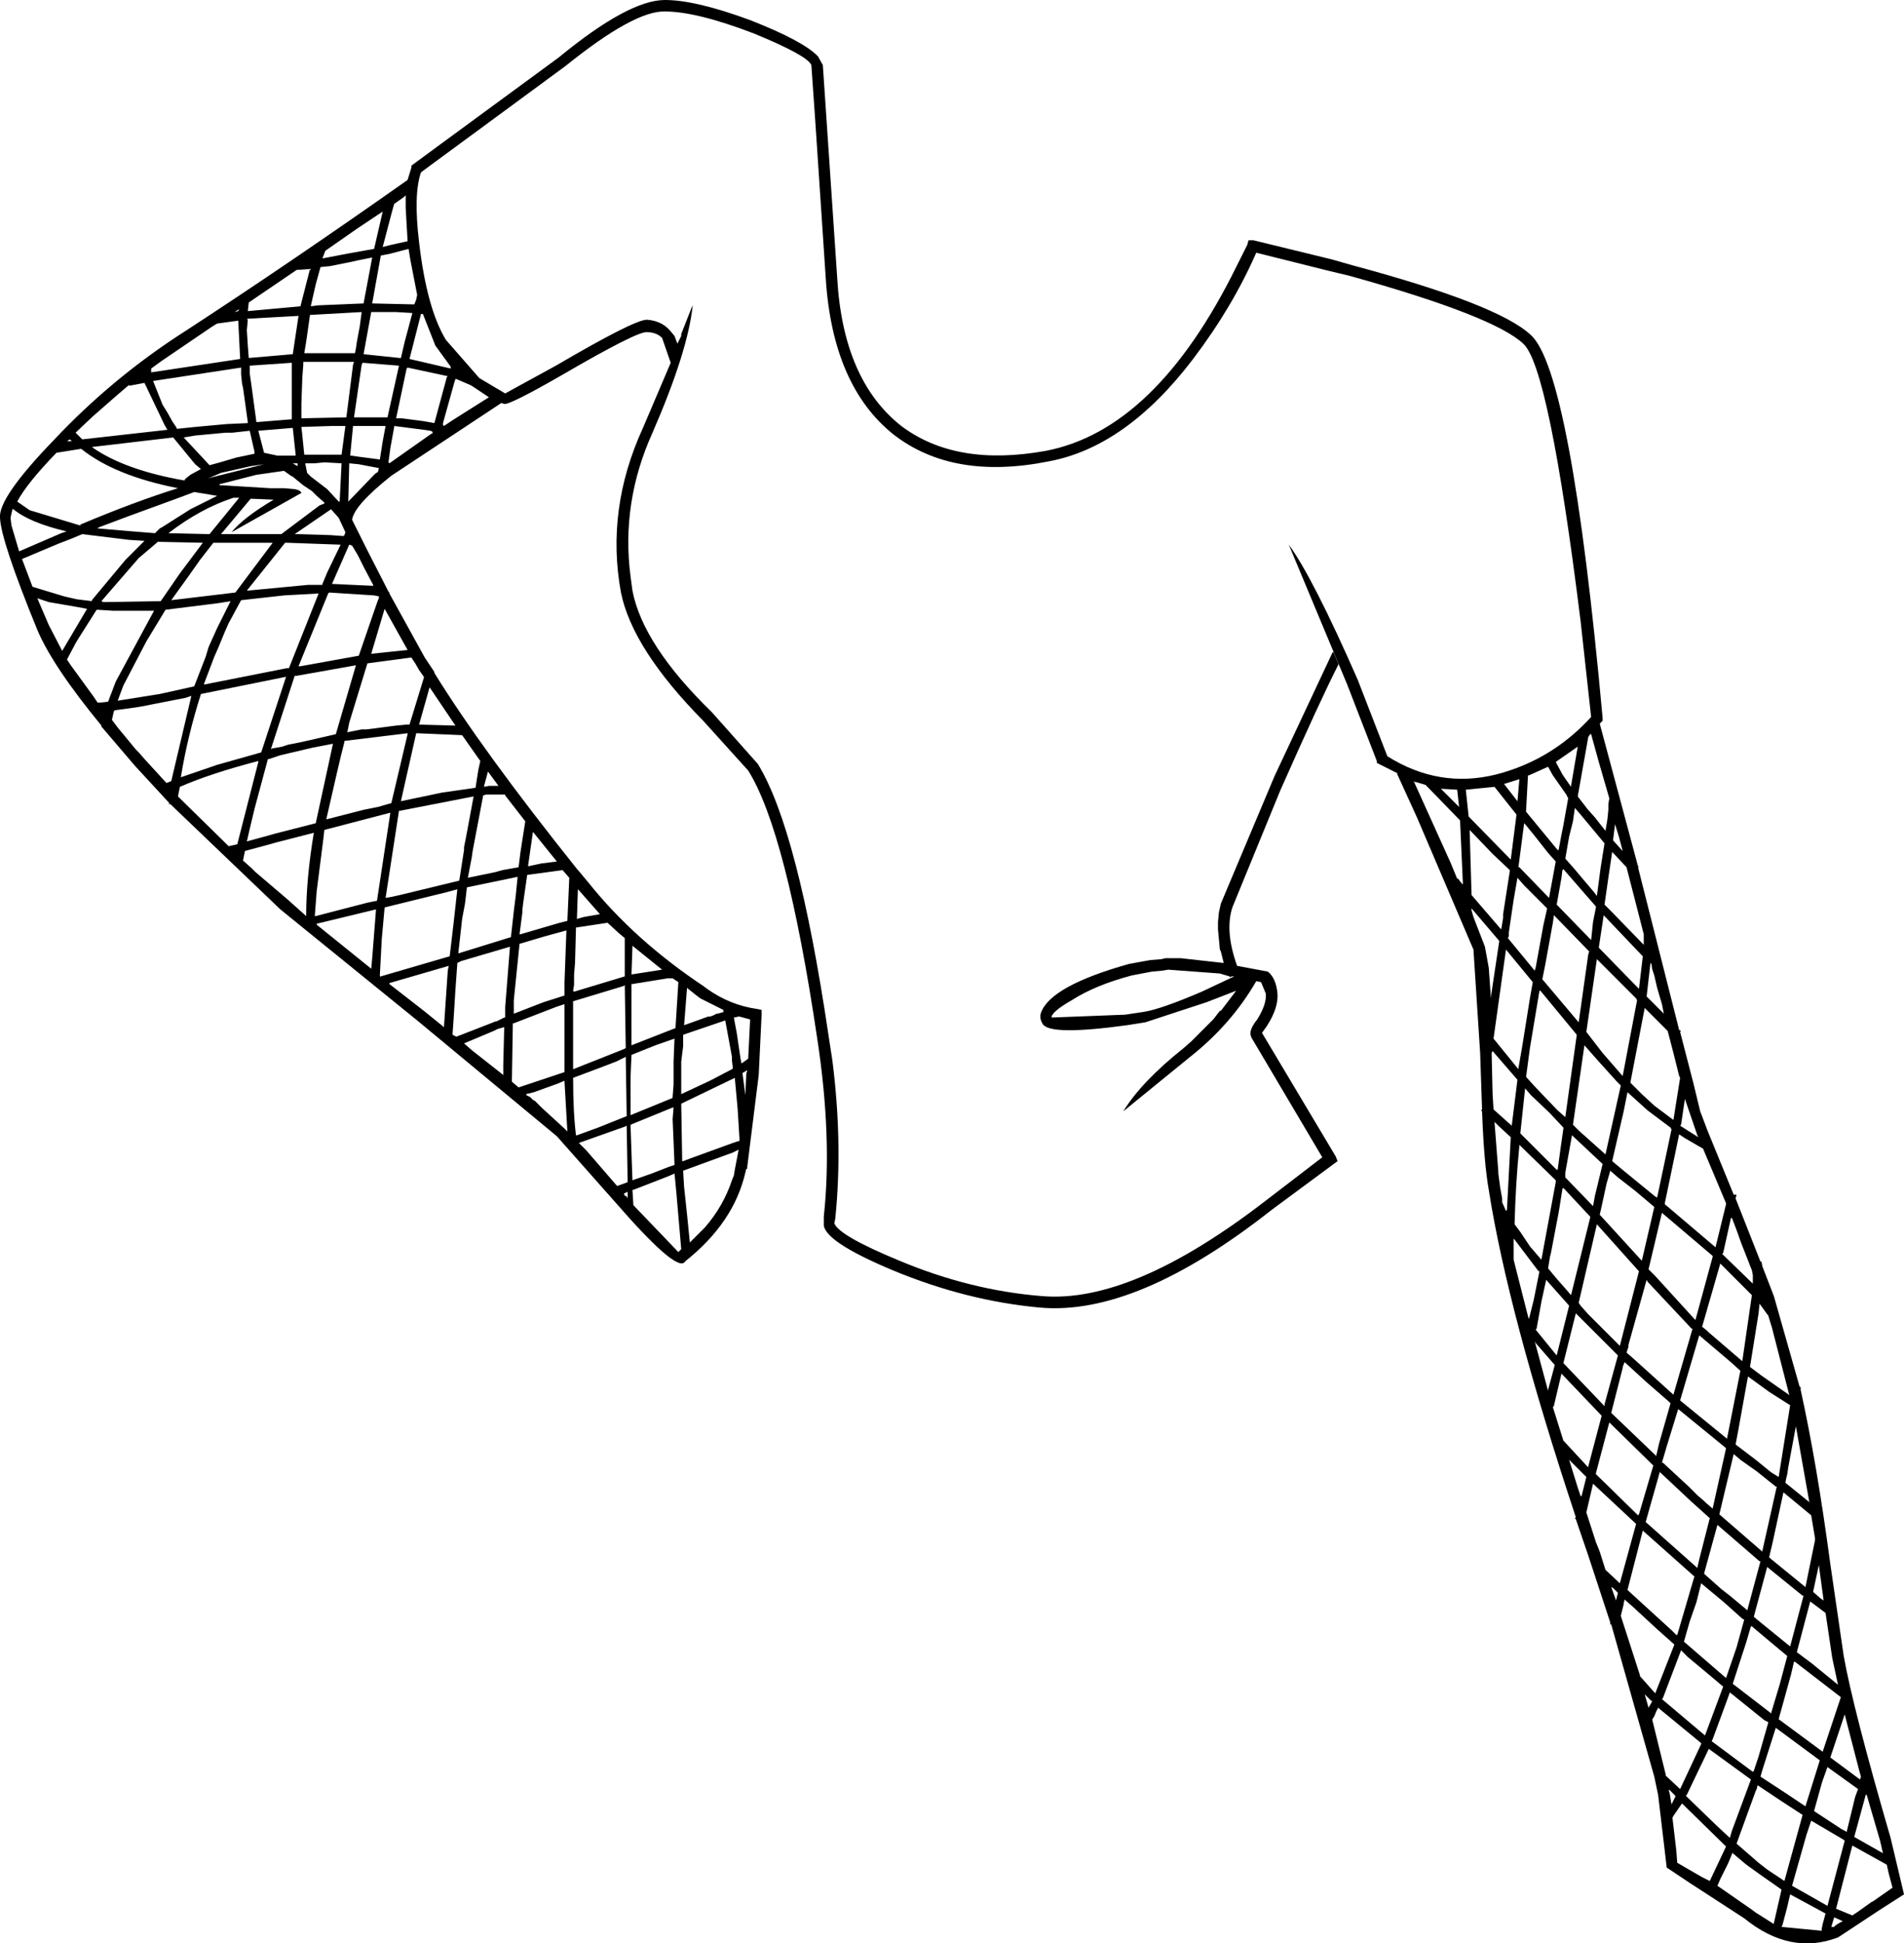 <?xml version="1.0" encoding="UTF-8" standalone="no"?>
<svg xmlns:xlink="http://www.w3.org/1999/xlink" height="101.5px" width="99.5px" xmlns="http://www.w3.org/2000/svg">
  <g transform="matrix(1.0, 0.0, 0.0, 1.0, 29.65, 2.75)">
    <path d="M5.1 -2.15 Q3.5 -2.2 -0.1 0.7 L-7.65 6.25 Q-8.05 7.4 -7.75 9.9 -7.35 13.35 -6.35 15.0 L-4.6 17.0 -3.25 17.8 -0.6 16.35 Q3.5 13.95 4.15 13.95 4.9 14.0 5.35 14.5 L5.6 14.8 5.75 15.2 5.95 14.8 5.95 14.7 6.5 13.3 6.55 13.2 Q6.3 15.6 4.45 19.85 2.8 23.5 3.3 27.35 L3.4 28.1 Q3.95 30.95 7.55 34.45 L9.95 37.15 Q12.05 40.55 13.65 51.35 L13.85 52.65 Q14.4 57.0 14.0 60.9 L13.95 61.15 Q14.2 61.8 17.35 63.1 21.05 64.65 24.8 64.95 29.5 65.35 36.45 60.0 L39.45 57.7 35.75 51.45 35.7 51.3 Q35.65 51.0 36.05 50.5 36.55 49.7 36.5 49.15 L36.25 48.55 36.0 48.5 Q34.7 50.75 32.55 52.45 L29.05 55.3 Q30.0 53.75 32.2 52.0 L32.6 51.65 33.75 50.5 34.1 50.05 34.15 50.05 34.95 49.0 33.4 49.6 30.2 50.65 29.25 50.8 Q25.25 51.35 24.85 50.75 24.65 50.45 24.75 50.15 25.25 48.75 29.35 47.6 L30.45 47.4 31.05 47.35 31.25 47.3 31.95 47.3 32.05 47.3 34.3 47.55 34.15 46.95 34.1 46.85 34.0 45.8 34.0 45.65 34.0 45.4 34.05 44.9 34.15 44.45 36.95 37.8 40.0 31.3 40.05 31.35 40.3 31.95 Q39.4 33.7 37.25 38.55 L34.75 44.65 Q34.35 45.9 35.0 47.7 L35.8 47.85 36.6 48.0 Q37.0 48.3 37.1 49.05 37.2 49.85 36.55 50.85 L36.3 51.2 40.15 57.65 40.25 57.9 36.8 60.45 Q29.75 66.0 24.7 65.55 20.85 65.2 17.0 63.6 13.3 62.05 13.4 61.15 L13.4 60.8 Q13.85 56.65 13.05 51.45 11.45 40.7 9.45 37.5 L7.1 34.9 Q3.4 31.15 2.8 28.2 2.0 23.85 3.95 19.6 L5.4 16.2 4.95 14.9 Q4.65 14.6 4.15 14.6 3.65 14.55 -0.3 16.85 -3.0 18.4 -3.3 18.35 L-3.45 18.3 -9.2 22.1 Q-11.15 23.65 -11.25 24.4 L-10.45 26.0 -9.35 28.15 -9.3 28.2 -9.3 28.25 -7.45 31.6 -6.95 32.35 -6.95 32.4 Q-4.45 36.45 0.55 42.7 L0.6 42.75 1.1 43.35 Q3.5 46.35 7.1 48.75 L7.3 48.9 Q8.5 49.75 9.9 49.95 L10.15 50.0 10.15 50.25 10.0 53.4 9.4 58.2 9.4 58.3 9.35 58.3 9.3 58.5 Q8.7 61.1 6.2 63.1 L6.1 63.2 Q5.6 63.6 2.55 60.1 L-0.55 56.6 -7.85 50.55 -15.0 44.75 -20.75 39.25 -20.85 39.25 -20.8 39.2 -22.6 37.25 -24.35 35.2 -24.35 35.15 Q-26.9 32.05 -27.7 30.15 -29.6 25.5 -29.65 24.3 -29.75 23.25 -26.85 20.25 -23.75 16.95 -19.9 14.5 -14.45 10.95 -8.35 6.65 L-8.15 6.0 -8.15 5.9 -0.45 0.25 Q3.2 -2.75 5.1 -2.75 6.7 -2.75 9.55 -1.7 12.35 -0.6 13.1 0.2 L13.35 0.65 14.1 11.75 Q14.4 17.1 17.45 19.5 20.3 21.65 25.0 20.8 30.75 19.7 34.95 11.2 L35.55 10.0 35.55 9.95 35.6 9.8 35.85 9.8 39.95 10.8 41.0 11.1 Q48.65 13.15 50.35 14.75 52.45 16.65 54.1 34.75 L54.1 34.9 54.05 34.95 53.95 35.05 55.95 42.5 56.0 42.55 55.95 42.55 58.1 51.05 58.2 51.1 58.15 51.15 58.85 53.85 59.2 55.3 59.6 56.35 60.95 59.65 61.1 59.65 61.05 59.85 62.35 63.15 62.4 63.15 62.45 63.4 63.05 64.95 64.4 69.7 64.45 69.7 64.45 69.85 Q65.3 73.7 66.0 78.95 L66.7 83.75 Q67.2 86.55 69.15 93.25 L69.85 96.2 68.6 97.0 66.4 98.45 Q63.9 99.4 61.5 97.45 L58.65 95.6 57.45 94.8 57.35 93.95 57.0 91.0 56.8 90.05 54.55 82.1 54.5 82.1 54.5 82.0 53.35 78.5 52.7 76.6 52.65 76.55 52.7 76.5 Q49.15 65.8 48.15 59.4 47.9 58.0 47.8 55.3 L47.75 55.25 47.8 55.2 47.7 52.25 47.35 46.85 44.4 39.95 43.35 37.65 43.4 37.65 42.4 37.15 42.3 37.1 42.3 37.0 40.75 33.0 37.7 25.7 Q38.95 27.4 41.3 32.75 L42.85 36.75 Q45.55 38.45 48.55 37.7 51.45 36.95 53.5 34.7 L52.95 29.7 Q51.3 16.4 49.95 15.2 48.4 13.75 40.85 11.65 L39.8 11.4 36.0 10.45 Q34.75 13.3 32.7 16.0 29.2 20.6 25.15 21.35 20.15 22.35 17.05 19.95 13.85 17.4 13.5 11.75 L12.95 3.5 12.75 0.65 Q12.55 0.15 9.75 -1.0 6.75 -2.15 5.1 -2.15 M-9.15 8.25 L-9.65 10.15 -9.25 10.05 -8.35 9.85 -8.45 8.1 -8.45 7.45 -8.55 7.55 -9.05 7.9 -9.15 8.25 M-9.25 10.5 L-9.75 10.6 -10.2 13.1 -8.0 13.15 -7.9 12.9 -7.85 12.65 -8.2 10.85 -8.25 10.55 -8.3 10.25 -9.25 10.5 M-12.9 11.2 L-13.15 12.1 -13.4 13.2 -13.4 13.25 -13.05 13.2 -10.65 13.1 -10.2 10.7 -10.95 10.85 -11.4 10.95 -12.4 11.15 -12.9 11.2 M-13.45 11.3 L-14.15 11.35 -16.65 13.05 -16.7 13.5 -13.95 13.25 -13.45 11.3 M-13.3 10.8 L-13.35 10.8 -13.3 10.8 M-10.1 10.25 L-9.65 8.3 -11.0 9.2 -12.65 10.35 -12.8 10.75 -11.5 10.5 -10.1 10.25 M-10.85 14.3 L-10.75 13.55 -13.45 13.7 -13.65 15.1 -13.75 15.7 -11.1 15.7 -11.05 15.45 -11.0 15.1 -10.85 14.3 M-10.7 16.2 L-10.75 16.3 -11.15 19.05 -10.55 19.05 -9.4 19.05 -8.8 16.35 -10.7 16.2 M-13.8 16.3 L-13.85 16.95 -13.9 18.35 -13.9 19.1 -11.55 19.05 -11.2 16.3 -11.15 16.15 -13.8 16.15 -13.8 16.3 M-14.4 16.35 L-14.4 16.2 -16.6 16.35 -16.6 16.5 -16.6 16.75 -16.5 17.45 -16.25 19.3 -14.4 19.15 -14.4 16.35 M-10.65 15.75 L-8.75 15.95 -8.7 15.95 -8.5 15.1 -8.1 13.6 -8.95 13.55 -10.25 13.55 -10.65 15.75 M-14.35 15.75 L-14.05 13.75 -16.75 13.9 -16.7 13.95 -16.75 14.5 -16.7 15.3 -16.65 15.95 -14.35 15.75 M-17.15 13.4 L-17.4 13.55 -17.2 13.5 -17.15 13.4 M-17.05 16.55 L-17.05 16.45 -21.65 17.15 -21.15 18.4 -20.9 18.8 -20.65 19.25 -20.45 19.55 -20.4 19.65 -19.45 19.55 -17.8 19.4 -16.7 19.35 -16.7 19.3 -16.95 17.5 -17.0 17.3 -17.05 16.8 -17.05 16.55 M-18.3 14.15 L-18.55 14.3 -21.2 16.1 -21.75 16.5 -21.75 16.7 -20.75 16.55 -17.1 16.0 -17.2 14.0 -18.3 14.15 M-16.55 21.6 L-18.1 21.95 -18.8 22.25 -18.65 22.2 -15.85 21.5 -16.55 21.6 M-15.85 20.9 L-15.15 21.05 -14.2 21.05 -14.2 21.0 -14.35 19.6 -16.15 19.75 -15.85 20.9 M-16.6 19.75 L-17.5 19.85 -17.85 19.85 -19.45 20.0 -20.05 20.1 -18.7 21.55 -18.15 21.4 -17.3 21.15 -16.35 20.95 -16.35 20.85 -16.6 19.75 M-14.1 21.6 L-14.1 21.5 -14.1 21.45 -14.3 21.45 -14.35 21.45 -14.1 21.6 M-10.9 21.5 L-11.4 21.45 -11.45 23.5 -11.45 23.45 -10.05 22.0 -9.9 21.9 -9.85 21.7 -10.9 21.5 M-11.3 21.05 L-10.95 21.1 -9.8 21.25 -9.65 20.3 -9.5 19.5 -9.55 19.5 -11.2 19.5 -11.35 21.05 -11.3 21.05 M-11.8 21.45 L-12.7 21.4 -13.2 21.45 -13.7 21.45 -13.6 21.95 -13.4 22.15 -12.55 22.8 -11.95 23.45 -11.9 23.45 -11.8 21.45 M-11.6 19.5 L-12.3 19.5 -13.9 19.55 -13.85 20.0 -13.75 21.0 -12.8 21.0 -12.6 21.0 -12.15 21.0 -11.8 21.0 -11.6 19.5 M-17.4 23.25 L-17.45 23.25 Q-19.15 23.8 -20.85 25.1 L-18.7 25.15 -17.15 23.25 -17.1 23.25 -17.4 23.25 M-19.7 23.85 L-18.3 23.15 -19.5 22.95 -20.3 23.25 -22.9 24.2 -24.5 24.8 -24.55 24.85 -22.8 25.0 -21.55 25.1 -21.3 24.85 -21.2 24.8 -19.7 23.85 M-19.15 21.75 L-19.45 21.5 -20.6 20.1 -24.85 20.6 Q-23.15 21.8 -20.0 22.35 L-20.0 22.3 -19.95 22.25 -19.7 22.05 -19.15 21.75 M-18.2 22.55 L-18.15 22.6 -18.0 22.6 -15.55 22.75 -14.8 22.75 -14.25 22.8 Q-13.95 22.85 -13.9 23.0 L-17.55 25.05 Q-16.95 24.3 -15.35 23.35 L-16.55 23.3 -18.1 25.15 -14.95 25.15 -12.95 23.65 -12.7 23.55 -12.7 23.5 -13.1 23.15 -13.35 22.9 -13.8 22.6 -14.35 22.15 -14.45 22.1 -14.8 21.85 -14.85 21.85 -16.25 22.05 -18.2 22.55 M-12.35 23.85 L-14.25 25.15 -14.1 25.15 -12.4 25.2 -11.7 25.25 -11.65 25.2 -11.6 25.05 -11.95 24.3 -12.35 23.85 M-8.35 16.45 L-8.4 16.5 -8.95 19.1 -8.65 19.1 -7.5 19.25 -6.95 19.35 -6.3 16.95 -6.25 16.9 -8.35 16.45 M-6.9 15.3 L-7.55 13.65 -7.65 13.65 -8.25 16.0 -6.1 16.5 -6.1 16.4 -6.9 15.3 M-4.1 18.0 L-5.0 17.4 -5.1 17.35 -5.8 17.05 -5.85 17.05 -5.9 17.2 -6.5 19.35 -6.5 19.45 -6.45 19.5 -6.0 19.2 -4.1 18.0 M-7.5 19.7 L-9.05 19.5 -9.05 19.55 -9.25 20.65 -9.35 21.4 -9.3 21.45 -7.1 19.9 -7.05 19.9 -7.05 19.8 -7.15 19.75 -7.5 19.7 M-28.95 23.85 L-29.0 23.85 -29.1 24.3 -29.05 24.7 -28.65 26.05 -26.45 25.1 -26.15 25.0 -26.2 25.0 Q-28.1 24.55 -28.95 23.85 M-26.15 20.3 L-25.9 20.3 -26.0 20.2 -26.15 20.3 M-25.4 20.7 L-25.45 20.7 -26.7 20.9 Q-28.25 22.5 -28.75 23.45 L-28.1 23.9 -25.45 24.7 -25.45 24.65 Q-22.6 23.45 -20.35 22.75 -23.65 22.1 -25.4 20.7 M-22.9 17.35 L-23.6 17.95 -24.8 19.0 -25.7 19.85 -25.35 20.2 -20.9 19.7 -21.05 19.45 -22.1 17.25 -22.9 17.4 -22.9 17.35 M-22.1 25.5 L-22.9 25.45 -25.35 25.15 -25.95 25.4 -26.6 25.65 -28.5 26.45 -27.95 27.9 -26.3 28.4 -25.65 28.55 -24.85 28.65 -24.85 28.6 -23.1 26.5 -22.4 25.8 -22.1 25.5 M-22.4 26.4 L-24.35 28.65 -24.25 28.7 -21.25 28.65 -20.25 27.2 -19.05 25.6 -21.4 25.55 -21.75 25.85 -22.4 26.4 M-23.75 29.15 L-24.55 29.1 -24.6 29.1 -25.55 30.6 -25.7 30.85 -26.15 31.7 -25.95 32.0 -24.75 33.65 -24.65 33.8 -24.55 33.95 -24.4 33.95 -24.0 33.9 -23.6 32.85 -21.6 29.15 -23.5 29.15 -23.75 29.15 M-21.0 29.1 L-22.0 30.75 -23.2 33.05 -23.5 33.85 -21.3 33.5 -19.5 33.1 -18.9 31.55 -18.75 31.05 -18.3 30.05 -17.6 28.65 -18.2 28.75 -21.0 29.1 M-27.1 29.9 L-26.4 31.25 -25.1 29.05 -25.65 28.95 -27.1 28.7 -27.7 28.5 -27.1 29.9 M-23.7 34.4 L-23.8 34.85 -23.5 35.25 -22.55 36.4 -22.4 36.55 -22.05 36.95 -20.95 38.15 -20.7 38.05 -19.65 33.6 -19.95 33.7 -22.25 34.15 -22.55 34.2 -23.65 34.35 -23.7 34.4 M-24.15 34.4 L-24.2 34.4 -24.15 34.4 M-20.35 38.85 L-17.7 41.45 -17.25 41.35 -16.15 37.05 -16.15 37.0 Q-18.65 37.65 -20.25 38.35 L-20.35 38.85 M-7.85 35.55 L-7.9 35.55 -8.7 39.1 -6.55 38.65 -4.8 38.4 -4.65 37.45 -4.55 37.0 -5.5 35.65 -7.85 35.55 M-8.35 35.6 L-8.35 35.55 -11.65 35.95 -11.65 36.0 -11.85 36.8 -12.05 37.65 -12.6 40.05 -10.65 39.55 -9.9 39.4 -9.2 39.2 -8.35 35.6 M-7.5 32.65 L-7.5 32.6 -7.75 32.25 -7.95 31.9 -8.15 31.6 -8.2 31.6 -10.45 31.9 -11.4 35.0 -11.5 35.5 -10.75 35.35 -10.5 35.35 -8.95 35.15 -8.45 35.1 -8.25 35.1 -7.5 32.65 M-9.85 28.45 L-9.85 28.4 -10.1 28.35 -12.45 28.2 -12.5 28.25 -14.05 32.05 -13.95 32.05 -10.9 31.5 -10.35 29.9 -9.9 28.6 -9.85 28.5 -9.85 28.45 M-9.55 29.05 L-10.25 31.4 -8.35 31.2 -9.55 29.05 M-5.85 35.15 L-7.2 33.15 -7.75 35.1 -5.85 35.15 M-15.2 41.25 L-15.55 41.35 -16.85 41.7 -16.95 42.2 -16.5 42.6 -16.3 42.8 -14.6 44.25 -13.65 45.1 Q-13.65 43.15 -13.25 40.75 L-15.2 41.25 M-12.7 40.6 L-12.75 41.05 -13.1 43.8 -13.2 45.1 -13.15 45.1 -10.45 44.4 -9.95 44.3 -9.25 39.7 -12.7 40.6 M-16.0 36.55 L-14.7 32.6 -19.15 33.5 Q-19.85 35.7 -20.2 37.85 L-18.3 37.2 -16.0 36.55 M-15.6 36.9 L-15.65 36.9 -16.35 39.5 -16.6 40.55 -16.75 41.2 -15.65 40.9 -15.3 40.8 -13.15 40.25 -12.25 36.1 -13.3 36.3 -15.0 36.7 -15.6 36.9 M-15.5 36.4 L-15.45 36.35 -14.9 36.25 -14.6 36.15 -13.85 36.0 -12.1 35.6 -11.05 32.0 -14.15 32.55 -14.25 32.55 -15.5 36.4 M-15.85 25.6 L-16.5 25.6 -18.5 25.6 -19.2 26.5 -19.8 27.35 -20.7 28.6 -17.35 28.2 -15.4 25.6 -15.85 25.6 M-13.0 28.25 L-14.8 28.35 -17.05 28.6 -17.7 29.8 -17.9 30.25 -18.25 31.1 -18.45 31.55 -19.0 33.0 -18.95 33.0 -14.65 32.15 -14.55 32.15 -13.0 28.25 M-12.55 27.15 L-11.85 25.7 -14.65 25.6 -14.75 25.6 -16.75 28.1 -16.7 28.1 -13.55 27.8 -12.8 27.8 -12.8 27.75 -12.55 27.15 M-10.95 26.25 L-11.25 25.75 -11.4 25.7 -12.3 27.75 -10.15 27.85 -10.15 27.8 -10.6 26.95 -10.95 26.25 M-10.25 47.85 L-10.2 47.3 -10.0 44.75 -13.1 45.5 -13.1 45.55 -10.25 47.85 M-0.15 49.7 L-0.6 49.85 -2.8 50.7 -2.85 50.7 -2.9 53.75 -2.55 54.05 -0.15 53.25 -0.15 49.7 M-0.05 45.85 L-1.15 46.15 -2.5 46.55 -2.8 49.5 -2.8 50.2 -1.25 49.6 -0.15 49.25 -0.15 49.2 -0.15 48.55 -0.05 45.85 M-5.75 47.55 L-5.85 48.95 -5.95 50.55 -6.0 51.25 -6.0 51.3 -5.8 51.4 -4.0 50.7 -3.75 50.6 -3.7 50.6 -3.3 50.4 -3.25 50.4 -3.25 49.85 -3.0 46.7 -5.55 47.45 -5.75 47.55 M-9.3 48.6 L-9.3 48.65 -7.5 50.05 -6.45 50.9 -6.25 47.95 -6.2 47.7 -9.3 48.6 M-5.75 43.7 L-6.3 43.85 -9.15 44.55 -9.55 44.65 -9.7 46.3 -9.8 48.2 -9.75 48.3 -9.75 48.25 -6.15 47.2 -5.95 45.5 -5.75 43.7 M-5.25 43.6 L-5.35 44.45 -5.5 45.25 -5.7 47.05 -2.95 46.2 -2.8 44.85 -2.7 44.05 -2.6 43.05 -5.25 43.6 M-8.75 39.6 L-8.8 39.6 -9.5 44.15 -9.2 44.1 -8.75 44.0 -5.65 43.25 -5.4 41.65 -5.4 41.5 -5.3 41.0 -4.9 38.85 -8.75 39.6 M-1.8 40.7 L-2.05 42.45 -2.05 42.5 -1.35 42.35 -0.55 42.25 -1.8 40.7 M-0.25 42.7 L-2.1 42.95 -2.3 44.35 -2.35 44.75 -2.35 44.9 -2.5 46.05 -2.45 46.05 -0.4 45.45 0.0 45.35 0.1 43.1 -0.25 42.7 M-4.25 38.75 L-4.4 38.8 -4.95 41.7 -5.0 42.05 -5.2 43.1 -3.75 42.8 -3.4 42.7 -2.55 42.55 -2.45 41.75 -2.2 40.15 -3.25 38.8 -3.25 38.75 -4.25 38.75 M-4.35 38.3 L-4.35 38.35 -4.1 38.3 -3.6 38.3 -4.15 37.55 -4.35 38.3 M-3.65 51.0 L-3.85 51.1 -5.4 51.75 -5.0 52.1 -3.35 53.4 -3.35 53.05 -3.35 53.0 -3.35 52.85 -3.3 50.9 -3.65 51.0 M49.6 39.8 L48.45 38.35 46.95 38.5 47.1 39.9 49.3 42.15 49.6 39.8 M49.65 39.1 L49.75 37.95 48.95 38.2 49.65 39.1 M53.9 37.05 L53.5 35.6 53.45 35.6 53.35 35.75 52.8 38.85 53.3 39.5 53.7 39.95 54.25 40.65 54.35 40.05 54.4 39.55 54.4 39.25 54.45 38.95 53.9 37.05 M52.8 36.25 L51.65 37.05 52.0 37.7 52.1 37.85 52.45 38.35 52.45 38.3 52.8 36.25 M-0.15 53.7 L-0.5 53.85 -1.75 54.3 -2.15 54.4 -2.15 54.45 -1.95 54.55 -1.8 54.7 -1.7 54.75 -1.35 55.1 -0.15 56.2 0.0 56.35 -0.15 53.75 -0.15 53.7 M50.2 37.75 L50.1 39.6 50.1 39.65 51.75 41.65 51.8 41.65 51.95 40.85 52.05 40.35 52.3 38.95 52.2 38.75 51.5 37.75 51.25 37.3 50.25 37.75 50.2 37.75 M46.65 40.1 L46.6 40.05 44.85 38.25 44.35 38.1 44.3 38.1 44.2 38.05 44.25 38.1 46.15 42.3 46.5 43.15 46.55 43.15 46.7 43.35 46.75 43.4 46.8 43.45 46.65 40.1 M46.6 39.4 L46.5 38.5 45.65 38.45 46.6 39.4 M50.45 48.55 L49.05 46.85 48.4 51.5 49.7 53.1 49.7 53.05 49.9 51.9 50.3 49.4 50.45 48.55 M47.25 44.8 L47.35 45.15 47.95 46.7 48.15 47.8 48.25 49.2 48.25 49.4 48.7 46.4 47.25 44.7 47.25 44.8 M49.2 46.15 L49.15 46.25 50.55 47.95 50.6 47.8 51.0 45.6 51.2 44.7 50.0 43.5 49.65 43.1 49.45 44.25 49.2 45.95 49.2 46.15 M50.5 40.85 L50.05 40.3 50.0 40.25 49.7 42.55 49.75 42.55 51.3 44.15 51.65 42.25 51.25 41.8 50.5 40.85 M49.25 42.75 L49.25 42.7 48.35 41.85 47.15 40.6 47.25 43.95 47.25 44.0 48.8 45.8 48.9 45.2 48.9 45.0 49.25 42.75 M52.65 39.45 L52.55 40.15 52.35 40.95 52.15 42.1 52.55 42.55 53.65 43.85 53.8 44.05 54.0 42.55 54.2 41.3 52.95 39.8 52.65 39.45 M53.95 47.5 L53.8 47.35 53.25 51.15 54.1 52.25 55.1 53.4 55.15 53.45 55.9 49.5 55.85 49.4 53.95 47.5 M50.85 49.0 L50.8 49.0 50.3 52.0 50.1 53.5 50.6 54.05 51.75 55.25 52.15 55.6 52.75 51.3 50.85 49.0 M51.55 45.1 L51.5 45.45 51.1 47.65 50.95 48.4 52.85 50.65 52.85 50.7 52.85 50.65 53.35 47.1 53.4 46.95 51.6 45.1 51.55 45.05 51.55 45.1 M54.15 45.05 L54.15 45.1 53.9 46.75 55.9 48.8 56.0 48.9 56.2 47.2 56.15 47.15 54.15 45.05 M54.6 41.75 L54.4 43.1 54.2 44.5 54.5 44.8 56.2 46.55 56.25 46.6 56.25 46.1 56.25 46.05 55.35 42.55 54.6 41.75 M55.15 41.7 L54.95 40.95 54.75 40.3 54.65 41.1 54.65 41.15 55.1 41.65 55.15 41.7 M52.0 42.7 L51.95 43.1 51.7 44.5 53.45 46.3 53.5 46.35 53.6 45.4 53.75 44.65 53.75 44.6 52.05 42.65 52.0 42.7 M56.6 47.55 L56.4 49.3 57.3 50.2 57.2 49.7 56.95 48.85 56.8 48.2 56.7 47.9 56.65 47.6 56.6 47.55 M3.0 46.25 L2.7 46.0 2.1 45.45 0.45 45.7 0.4 47.55 0.35 48.15 0.35 48.4 0.35 48.7 0.3 49.0 0.35 49.05 3.0 48.25 3.0 46.3 3.0 46.25 M1.7 45.0 L0.6 43.75 0.55 43.7 0.5 45.2 0.5 45.25 0.85 45.15 1.7 45.0 M6.25 48.85 L6.25 48.9 6.1 50.8 6.8 50.55 7.35 50.35 7.45 50.35 7.6 50.3 7.8 50.2 7.85 50.2 8.2 50.1 8.15 50.1 8.15 50.0 6.95 49.4 6.75 49.25 6.25 48.85 M3.4 46.65 L3.4 46.7 3.35 48.15 4.95 47.9 3.4 46.65 M3.0 48.7 L2.95 48.75 0.3 49.55 0.3 50.3 0.3 53.1 2.95 52.05 3.05 52.0 3.0 48.7 M3.4 48.65 L3.35 48.65 3.35 50.25 3.35 50.7 3.35 51.15 3.35 51.85 5.65 50.95 5.8 48.55 5.5 48.35 5.45 48.35 5.25 48.35 3.4 48.65 M26.35 49.5 Q25.3 50.1 25.3 50.4 L29.15 50.25 30.15 50.1 Q31.05 49.95 33.15 49.05 L34.85 48.25 34.7 48.25 34.65 48.3 34.6 48.25 34.1 48.1 31.4 47.9 31.1 47.95 30.55 48.0 29.5 48.2 Q27.6 48.7 26.35 49.5 M9.0 50.35 L8.95 50.35 8.7 50.4 8.85 51.2 9.05 52.55 9.1 52.8 9.45 52.55 9.55 50.5 9.0 50.35 M3.45 59.4 L3.4 59.4 3.45 60.2 5.8 62.65 5.85 62.6 5.95 62.5 5.7 59.6 5.6 58.55 5.25 58.7 3.45 59.4 M3.1 56.05 L3.0 56.1 0.6 56.95 1.0 57.35 2.6 59.2 3.15 59.0 3.1 56.05 M3.05 52.45 L2.95 52.5 2.55 52.7 1.5 53.1 0.3 53.55 Q0.3 55.35 0.45 56.55 L0.5 56.55 1.6 56.15 3.1 55.55 3.05 52.45 M8.9 55.2 L8.75 53.55 5.95 54.9 6.0 57.9 6.05 57.9 6.45 57.75 8.65 56.95 8.95 56.85 9.0 56.85 8.9 55.2 M9.3 54.45 L9.35 53.35 9.4 53.15 9.15 53.3 9.3 54.45 M5.5 55.7 L5.55 55.1 5.5 55.1 3.3 56.0 3.4 58.9 4.4 58.55 5.3 58.2 5.6 58.1 5.5 55.7 M5.6 51.45 L5.6 51.5 4.6 51.85 3.35 52.35 3.3 53.55 3.3 55.5 5.5 54.6 5.5 54.55 5.55 53.9 5.55 52.7 5.6 51.45 M8.6 52.45 L8.25 50.55 6.05 51.3 6.05 51.9 5.95 52.7 5.95 54.35 5.95 54.4 7.45 53.7 8.6 53.1 8.65 53.05 8.6 52.65 8.6 52.45 M3.1 59.75 L3.15 59.85 3.15 59.5 2.95 59.6 3.0 59.7 3.1 59.75 M62.75 65.95 L62.7 65.9 62.45 65.55 62.3 65.35 62.25 65.85 61.85 68.35 61.8 68.65 62.4 69.1 63.9 70.15 63.85 70.1 62.95 66.6 62.75 65.95 M61.1 61.5 L60.85 60.85 60.8 60.9 60.4 62.7 60.35 62.75 61.95 64.3 61.95 64.2 61.95 63.85 61.9 63.6 61.35 62.2 61.1 61.5 M8.95 57.3 L8.65 57.45 6.05 58.4 6.1 59.25 6.25 60.65 6.4 62.15 6.7 61.85 7.2 61.35 Q8.15 60.25 8.6 58.9 L8.7 58.65 8.75 58.35 8.95 57.3 M61.65 69.4 L61.2 71.9 61.05 72.7 62.1 73.5 62.9 74.15 63.3 74.4 63.9 70.65 62.8 69.95 61.7 69.15 61.65 69.4 M61.3 68.85 L60.8 68.4 59.15 67.0 58.4 69.55 58.15 70.4 60.6 72.4 61.25 69.1 61.3 68.85 M64.2 71.75 L63.8 73.9 63.75 74.25 63.7 74.45 63.65 74.7 64.95 75.75 64.9 75.7 64.2 71.75 M62.15 74.1 L61.3 73.5 60.95 73.2 60.2 76.35 62.45 78.3 62.45 78.25 63.2 74.9 63.15 74.9 62.65 74.5 62.15 74.1 M61.9 64.9 L60.25 63.25 59.3 66.55 59.55 66.75 59.65 66.85 61.4 68.35 61.9 64.9 M57.8 52.25 L57.5 51.1 56.3 49.9 55.55 53.8 56.15 54.4 56.8 55.0 57.8 55.75 58.15 53.55 58.1 53.45 57.8 52.25 M54.85 53.75 L53.9 52.7 53.15 51.85 52.55 56.0 52.85 56.3 54.25 57.55 55.05 53.95 55.0 53.9 54.85 53.75 M51.75 58.35 L51.9 57.25 52.05 56.2 52.05 56.15 51.35 55.4 50.35 54.45 50.05 54.1 49.8 56.45 51.7 58.35 51.75 58.35 M54.9 58.75 L54.5 58.4 54.3 59.1 54.15 59.8 53.95 60.7 56.1 63.05 56.15 63.1 56.8 60.3 56.75 60.25 55.8 59.45 54.9 58.75 M55.4 54.3 L55.2 55.3 54.6 57.9 55.2 58.4 56.85 59.75 56.95 59.8 57.7 56.25 57.65 56.15 56.45 55.25 55.4 54.3 M52.15 58.5 L52.15 58.75 53.6 60.25 53.7 59.7 53.75 59.5 54.1 58.05 52.5 56.55 52.15 58.5 M53.8 61.2 L52.85 65.3 52.95 65.45 53.35 65.9 53.45 66.0 53.8 66.35 54.7 67.25 55.0 67.55 56.0 63.65 55.95 63.6 53.8 61.2 M52.05 59.3 L52.0 59.35 51.85 60.3 51.8 60.6 51.4 62.7 51.35 62.9 51.25 63.5 51.75 64.1 52.15 64.55 52.45 64.9 53.45 60.85 53.45 60.8 52.05 59.3 M51.65 59.0 L51.65 58.9 49.75 57.05 49.75 57.1 Q49.55 59.1 49.5 61.2 L49.8 61.6 50.3 62.35 50.9 63.05 51.65 59.0 M58.4 56.7 L58.1 56.5 57.35 60.1 57.35 60.15 60.0 62.4 60.55 60.15 60.55 60.1 59.35 57.25 58.4 56.7 M59.1 56.65 L59.05 56.55 58.4 54.65 58.2 56.0 58.15 56.05 59.1 56.65 M48.3 52.25 L48.35 54.4 48.4 55.2 49.35 56.05 49.65 53.65 48.35 52.15 48.3 52.25 M48.65 56.05 L48.45 55.85 48.65 58.45 48.65 58.55 48.75 59.3 48.85 59.85 48.85 60.05 49.05 60.5 49.1 60.45 49.3 56.65 48.65 56.05 M59.85 62.9 L59.85 62.85 57.2 60.6 56.5 63.55 56.85 63.9 58.9 66.15 58.95 66.2 59.85 62.9 M50.6 67.4 L50.55 67.3 51.25 69.9 51.25 69.85 51.6 68.55 50.6 67.4 M49.45 62.75 L49.45 63.05 50.2 66.0 50.25 66.15 50.5 65.15 50.8 63.65 50.75 63.65 49.5 62.0 49.45 61.95 49.45 62.75 M56.4 64.1 L55.45 67.5 55.45 67.6 55.35 67.9 55.75 68.25 57.8 70.1 58.8 66.65 58.75 66.65 56.45 64.2 56.4 64.1 M52.7 65.85 L52.05 68.45 54.2 70.7 54.2 70.6 54.9 68.05 52.7 65.85 M52.35 65.45 L51.15 64.1 50.9 65.25 50.65 66.65 50.6 66.7 51.7 68.05 52.35 65.45 M55.15 68.65 L55.15 68.7 54.55 71.05 56.85 73.25 56.9 73.3 57.05 72.65 57.35 71.6 57.65 70.55 57.55 70.45 56.4 69.45 55.25 68.4 55.15 68.65 M56.2 77.2 L55.4 80.3 57.7 82.4 57.95 82.65 58.0 82.65 58.85 79.75 58.9 79.6 56.2 77.2 M57.1 74.15 L57.1 74.1 56.35 76.75 59.05 79.15 59.15 78.7 59.7 76.55 58.7 75.65 57.1 74.15 M57.45 72.8 L57.2 73.65 57.25 73.65 58.6 74.9 59.05 75.35 59.4 75.65 59.5 75.75 59.85 76.05 60.55 72.9 60.5 72.85 58.05 70.85 57.45 72.8 M54.45 71.55 L53.75 74.2 53.75 74.25 55.95 76.4 56.0 76.35 56.75 73.8 54.45 71.55 M51.95 69.0 L51.55 70.7 51.5 70.75 52.05 72.5 52.1 72.55 53.35 73.9 53.35 73.85 54.05 71.2 51.95 69.0 M60.3 80.25 L60.75 80.6 61.65 81.35 61.65 81.4 62.35 78.8 62.3 78.8 60.1 76.9 59.4 79.45 60.3 80.25 M55.2 81.05 L55.05 81.65 56.05 84.75 56.05 84.8 56.85 85.7 57.85 83.15 56.95 82.35 55.65 81.15 55.25 80.8 55.2 81.0 55.2 81.05 M54.9 80.45 L54.65 80.2 54.55 80.15 54.75 80.7 54.8 80.85 54.9 80.45 M52.95 75.4 L53.0 75.4 53.25 74.4 52.35 73.5 52.8 74.95 52.95 75.4 M53.6 74.75 L53.25 76.25 53.75 77.8 53.95 78.3 54.25 79.25 55.0 79.95 55.85 76.85 53.6 74.75 M58.35 83.0 L60.55 84.9 61.1 83.3 61.5 81.85 61.4 81.8 60.45 80.95 59.25 79.95 59.0 80.95 58.65 81.95 58.35 83.0 M57.8 92.1 L57.75 92.2 57.95 93.9 58.0 94.55 58.95 95.1 59.3 95.3 59.7 95.5 60.55 93.7 58.25 91.45 58.25 91.4 58.25 91.45 57.8 92.1 M57.6 90.75 L57.55 90.75 57.6 90.9 57.7 91.5 57.9 91.1 57.9 91.05 57.6 90.75 M59.85 88.1 L59.8 88.2 61.95 89.8 62.0 89.75 62.25 89.0 62.75 87.25 62.75 87.2 62.55 87.1 60.75 85.65 60.55 86.2 59.85 88.1 M59.25 88.35 L59.25 88.3 57.0 86.45 56.9 86.65 56.8 86.9 56.7 87.05 56.7 87.1 57.4 89.95 57.4 90.0 58.15 90.7 59.25 88.35 M56.65 86.1 L56.3 85.75 56.5 86.45 56.7 86.1 56.65 86.1 M58.2 83.45 L57.25 85.95 57.2 86.0 59.45 87.9 60.4 85.35 59.75 84.8 58.55 83.8 58.2 83.45 M60.05 92.6 L60.75 93.25 60.85 92.9 61.85 90.2 59.65 88.6 58.5 91.0 58.45 91.05 58.55 91.15 60.05 92.6 M60.25 95.4 L60.1 95.75 61.9 97.0 62.1 97.15 63.05 97.75 63.05 97.7 63.45 95.95 62.45 95.25 61.75 94.75 61.55 94.6 60.9 94.05 60.9 94.0 60.65 94.6 60.25 95.4 M63.55 75.2 L63.0 77.75 62.8 78.6 64.7 80.15 65.2 77.7 65.2 77.6 65.0 76.4 63.55 75.2 M64.15 84.05 L64.1 84.05 63.95 84.7 63.3 87.05 65.6 88.75 66.55 85.9 64.15 84.05 M61.85 82.2 L61.6 83.05 60.9 85.2 62.85 86.7 62.9 86.75 63.35 85.25 63.75 83.75 62.85 83.0 61.9 82.2 61.85 82.2 M65.75 81.5 L64.95 80.9 64.25 83.55 65.05 84.15 66.4 85.25 66.1 83.85 65.75 81.5 M63.9 83.25 L64.6 80.6 64.55 80.6 62.7 79.1 62.0 81.7 62.3 81.95 63.9 83.25 M65.4 79.0 L65.1 80.4 65.5 80.75 65.65 80.85 65.4 79.0 M66.0 89.05 L67.55 90.2 67.6 90.05 67.5 89.7 67.45 89.5 66.75 86.8 66.0 89.05 M63.9 96.2 L63.75 96.85 63.5 97.8 63.45 97.9 65.55 98.1 65.55 98.0 65.6 97.75 65.75 97.2 63.9 96.2 M64.75 93.1 L64.0 95.75 65.85 96.8 66.75 93.4 66.7 93.35 65.0 92.35 64.75 93.1 M62.15 90.7 L62.1 90.8 61.1 93.55 62.25 94.55 62.7 94.9 63.6 95.5 64.55 92.05 63.4 91.3 62.2 90.5 62.15 90.7 M62.8 88.6 L62.45 89.7 62.35 90.05 63.65 90.9 64.25 91.3 64.7 91.6 65.45 89.2 63.15 87.5 62.8 88.6 M67.9 91.0 L67.85 91.0 67.25 93.2 68.75 94.05 68.6 93.4 67.9 91.0 M67.3 91.1 L67.45 90.7 65.85 89.55 65.6 90.25 65.55 90.4 65.15 91.85 66.6 92.8 66.8 92.9 66.85 92.95 67.3 91.1 M69.05 95.1 L68.95 94.65 67.15 93.65 66.3 96.95 67.15 97.3 67.45 97.1 68.15 96.6 68.25 96.55 69.25 95.85 69.05 95.1 M66.2 97.9 Q66.25 97.8 66.65 97.6 L66.2 97.4 66.05 97.9 66.15 97.9 66.2 97.9" fill="#000000" fill-rule="evenodd" stroke="none"/>
  </g>
</svg>
